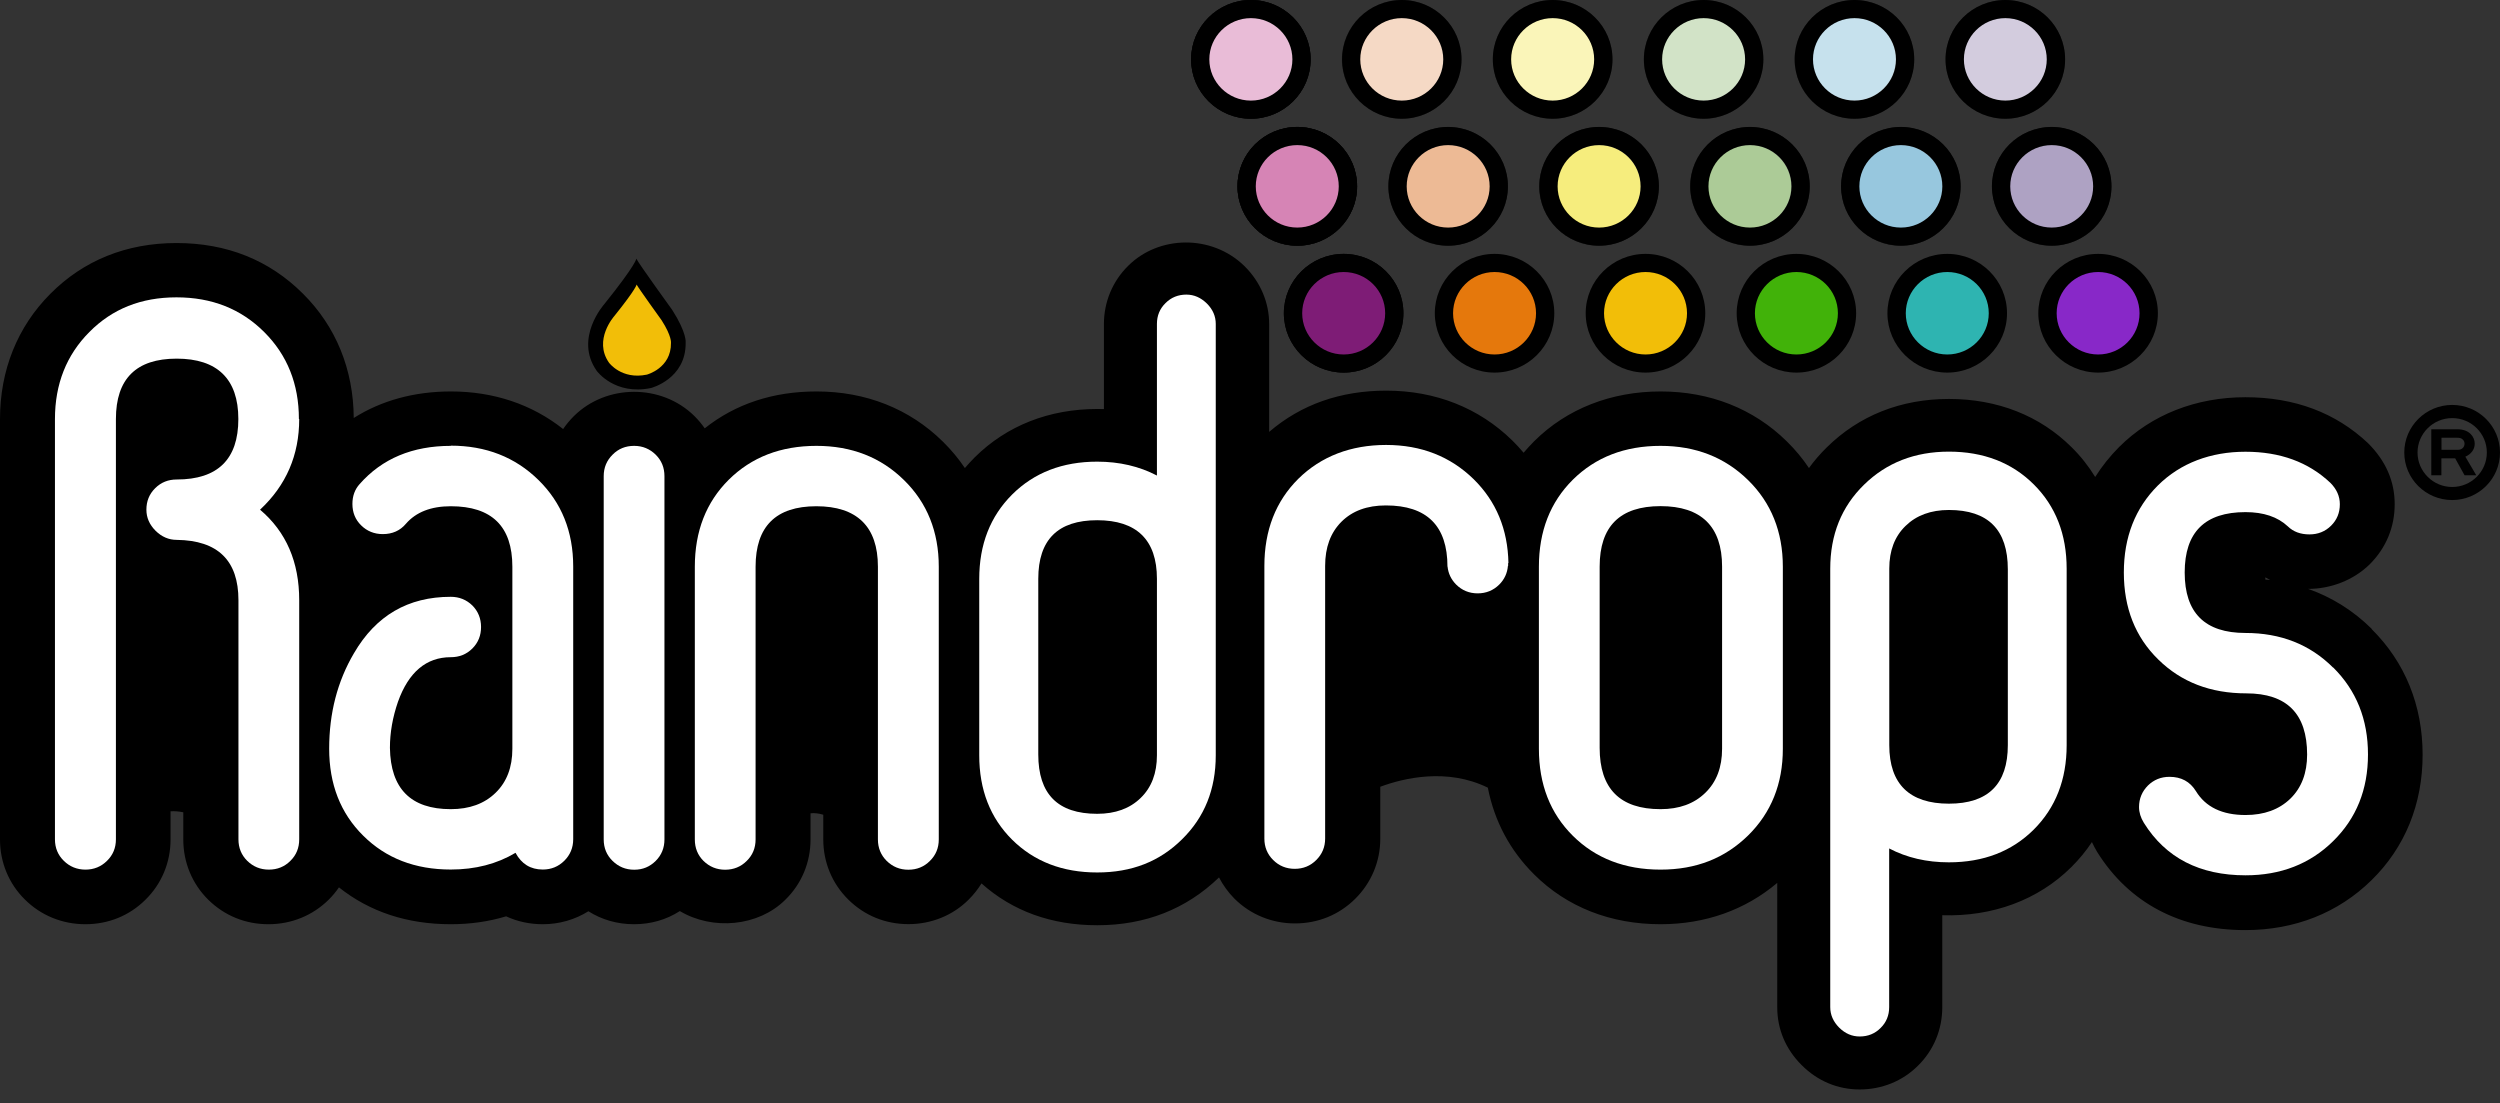 <svg width="145" height="64" viewBox="0 0 145 64" fill="none" xmlns="http://www.w3.org/2000/svg">
<rect x="0" y="0" width="145" height="64" fill="#333333" stroke="none"/>
<g clip-path="url(#clip0_912_618)">
<path d="M119.251 3.443C119.251 5.059 117.938 6.364 116.318 6.364C114.692 6.364 113.379 5.059 113.379 3.443C113.379 1.833 114.692 0.523 116.318 0.523C117.938 0.523 119.251 1.827 119.251 3.443Z" fill="white"/>
<path d="M116.312 6.887C114.396 6.887 112.841 5.341 112.841 3.443C112.841 1.545 114.396 0 116.312 0C118.228 0 119.777 1.545 119.777 3.443C119.777 5.341 118.222 6.887 116.312 6.887ZM116.312 1.052C114.982 1.052 113.906 2.127 113.906 3.443C113.906 4.759 114.988 5.835 116.312 5.835C117.636 5.835 118.712 4.759 118.712 3.443C118.712 2.127 117.636 1.052 116.312 1.052Z" fill="black"/>
<path d="M110.494 3.443C110.494 5.059 109.182 6.364 107.562 6.364C105.942 6.364 104.623 5.059 104.623 3.443C104.623 1.833 105.936 0.523 107.562 0.523C109.182 0.523 110.494 1.827 110.494 3.443Z" fill="white"/>
<path d="M107.561 6.887C105.652 6.887 104.091 5.341 104.091 3.443C104.091 1.545 105.646 0 107.561 0C109.477 0 111.026 1.545 111.026 3.443C111.026 5.341 109.471 6.887 107.561 6.887ZM107.561 1.052C106.231 1.052 105.155 2.127 105.155 3.443C105.155 4.759 106.231 5.835 107.561 5.835C108.892 5.835 109.968 4.759 109.968 3.443C109.968 2.127 108.892 1.052 107.561 1.052Z" fill="black"/>
<path d="M101.744 3.443C101.744 5.059 100.431 6.364 98.811 6.364C97.191 6.364 95.873 5.059 95.873 3.443C95.873 1.833 97.185 0.523 98.811 0.523C100.431 0.523 101.744 1.827 101.744 3.443Z" fill="white"/>
<path d="M98.811 6.887C96.901 6.887 95.346 5.341 95.346 3.443C95.346 1.545 96.901 0 98.811 0C100.721 0 102.276 1.545 102.276 3.443C102.276 5.341 100.721 6.887 98.811 6.887ZM98.811 1.052C97.487 1.052 96.404 2.127 96.404 3.443C96.404 4.759 97.481 5.835 98.811 5.835C100.141 5.835 101.217 4.759 101.217 3.443C101.217 2.127 100.141 1.052 98.811 1.052Z" fill="black"/>
<path d="M92.993 3.443C92.993 5.059 91.681 6.364 90.055 6.364C88.429 6.364 87.116 5.059 87.116 3.443C87.116 1.833 88.429 0.523 90.055 0.523C91.681 0.523 92.993 1.827 92.993 3.443Z" fill="white"/>
<path d="M90.055 6.887C88.145 6.887 86.584 5.341 86.584 3.443C86.584 1.545 88.139 0 90.055 0C91.97 0 93.525 1.545 93.525 3.443C93.525 5.341 91.97 6.887 90.055 6.887ZM90.055 1.052C88.724 1.052 87.648 2.127 87.648 3.443C87.648 4.759 88.724 5.835 90.055 5.835C91.385 5.835 92.461 4.759 92.461 3.443C92.461 2.127 91.385 1.052 90.055 1.052Z" fill="black"/>
<path d="M84.236 3.443C84.236 5.059 82.924 6.364 81.304 6.364C79.684 6.364 78.365 5.059 78.365 3.443C78.365 1.827 79.678 0.523 81.304 0.523C82.924 0.523 84.236 1.827 84.236 3.443Z" fill="white"/>
<path d="M81.304 6.887C79.394 6.887 77.839 5.341 77.839 3.443C77.839 1.545 79.394 0 81.304 0C83.213 0 84.768 1.545 84.768 3.443C84.768 5.341 83.213 6.887 81.304 6.887ZM81.304 1.052C79.979 1.052 78.897 2.127 78.897 3.443C78.897 4.759 79.973 5.835 81.304 5.835C82.634 5.835 83.71 4.759 83.71 3.443C83.71 2.127 82.634 1.052 81.304 1.052Z" fill="black"/>
<path d="M75.486 3.443C75.486 5.059 74.173 6.364 72.553 6.364C70.933 6.364 69.615 5.059 69.615 3.443C69.615 1.833 70.933 0.523 72.553 0.523C74.173 0.523 75.486 1.827 75.486 3.443Z" fill="white"/>
<path d="M72.553 6.887C70.638 6.887 69.082 5.341 69.082 3.443C69.082 1.545 70.643 0 72.553 0C74.463 0 76.018 1.545 76.018 3.443C76.018 5.341 74.463 6.887 72.553 6.887ZM72.553 1.052C71.223 1.052 70.141 2.127 70.141 3.443C70.141 4.759 71.223 5.835 72.553 5.835C73.883 5.835 74.96 4.759 74.96 3.443C74.96 2.127 73.883 1.052 72.553 1.052Z" fill="black"/>
<path d="M75.486 3.443C75.486 5.059 74.173 6.364 72.553 6.364C70.933 6.364 69.615 5.059 69.615 3.443C69.615 1.833 70.933 0.523 72.553 0.523C74.173 0.523 75.486 1.827 75.486 3.443Z" fill="white"/>
<path d="M72.553 6.887C70.638 6.887 69.082 5.341 69.082 3.443C69.082 1.545 70.643 0 72.553 0C74.463 0 76.018 1.545 76.018 3.443C76.018 5.341 74.463 6.887 72.553 6.887ZM72.553 1.052C71.223 1.052 70.141 2.127 70.141 3.443C70.141 4.759 71.223 5.835 72.553 5.835C73.883 5.835 74.96 4.759 74.96 3.443C74.96 2.127 73.883 1.052 72.553 1.052Z" fill="black"/>
<path d="M121.941 10.806C121.941 12.421 120.628 13.72 119.008 13.72C117.388 13.72 116.07 12.416 116.07 10.806C116.07 9.196 117.388 7.885 119.008 7.885C120.628 7.885 121.941 9.19 121.941 10.806Z" fill="white"/>
<path d="M119.002 14.249C117.093 14.249 115.532 12.704 115.532 10.806C115.532 8.908 117.087 7.362 119.002 7.362C120.918 7.362 122.467 8.908 122.467 10.806C122.467 12.704 120.912 14.249 119.002 14.249ZM119.002 8.414C117.672 8.414 116.596 9.489 116.596 10.806C116.596 12.122 117.672 13.197 119.002 13.197C120.333 13.197 121.403 12.128 121.403 10.806C121.403 9.484 120.327 8.414 119.002 8.414Z" fill="black"/>
<path d="M113.191 10.806C113.191 12.421 111.878 13.72 110.252 13.72C108.626 13.72 107.313 12.416 107.313 10.806C107.313 9.196 108.626 7.885 110.252 7.885C111.878 7.885 113.191 9.19 113.191 10.806Z" fill="white"/>
<path d="M110.252 14.249C108.342 14.249 106.781 12.704 106.781 10.806C106.781 8.908 108.336 7.362 110.252 7.362C112.168 7.362 113.717 8.908 113.717 10.806C113.717 12.704 112.162 14.249 110.252 14.249ZM110.252 8.414C108.922 8.414 107.846 9.489 107.846 10.806C107.846 12.122 108.922 13.197 110.252 13.197C111.582 13.197 112.658 12.128 112.658 10.806C112.658 9.484 111.582 8.414 110.252 8.414Z" fill="black"/>
<path d="M104.434 10.806C104.434 12.421 103.122 13.72 101.496 13.72C99.876 13.72 98.557 12.416 98.557 10.806C98.557 9.196 99.87 7.885 101.496 7.885C103.116 7.885 104.434 9.19 104.434 10.806Z" fill="white"/>
<path d="M101.501 14.249C99.592 14.249 98.037 12.704 98.037 10.806C98.037 8.908 99.592 7.362 101.501 7.362C103.411 7.362 104.966 8.908 104.966 10.806C104.966 12.704 103.411 14.249 101.501 14.249ZM101.501 8.414C100.177 8.414 99.095 9.489 99.095 10.806C99.095 12.122 100.171 13.197 101.501 13.197C102.832 13.197 103.908 12.128 103.908 10.806C103.908 9.484 102.832 8.414 101.501 8.414Z" fill="black"/>
<path d="M95.684 10.806C95.684 12.421 94.371 13.72 92.751 13.72C91.131 13.72 89.812 12.416 89.812 10.806C89.812 9.196 91.131 7.885 92.751 7.885C94.371 7.885 95.684 9.19 95.684 10.806Z" fill="white"/>
<path d="M92.751 14.249C90.835 14.249 89.28 12.704 89.28 10.806C89.28 8.908 90.835 7.362 92.751 7.362C94.667 7.362 96.216 8.908 96.216 10.806C96.216 12.704 94.661 14.249 92.751 14.249ZM92.751 8.414C91.421 8.414 90.344 9.489 90.344 10.806C90.344 12.122 91.427 13.197 92.751 13.197C94.075 13.197 95.157 12.128 95.157 10.806C95.157 9.484 94.081 8.414 92.751 8.414Z" fill="black"/>
<path d="M86.933 10.806C86.933 12.421 85.62 13.72 83.994 13.72C82.374 13.72 81.061 12.416 81.061 10.806C81.061 9.196 82.374 7.885 83.994 7.885C85.614 7.885 86.933 9.19 86.933 10.806Z" fill="white"/>
<path d="M83.994 14.249C82.084 14.249 80.529 12.704 80.529 10.806C80.529 8.908 82.084 7.362 83.994 7.362C85.904 7.362 87.459 8.908 87.459 10.806C87.459 12.704 85.904 14.249 83.994 14.249ZM83.994 8.414C82.67 8.414 81.588 9.489 81.588 10.806C81.588 12.122 82.664 13.197 83.994 13.197C85.324 13.197 86.4 12.128 86.4 10.806C86.4 9.484 85.324 8.414 83.994 8.414Z" fill="black"/>
<path d="M78.182 10.806C78.182 12.421 76.87 13.72 75.244 13.72C73.624 13.72 72.305 12.416 72.305 10.806C72.305 9.196 73.624 7.885 75.244 7.885C76.87 7.885 78.182 9.19 78.182 10.806Z" fill="white"/>
<path d="M75.244 14.249C73.334 14.249 71.773 12.704 71.773 10.806C71.773 8.908 73.328 7.362 75.244 7.362C77.159 7.362 78.714 8.908 78.714 10.806C78.714 12.704 77.159 14.249 75.244 14.249ZM75.244 8.414C73.913 8.414 72.837 9.489 72.837 10.806C72.837 12.122 73.913 13.197 75.244 13.197C76.574 13.197 77.65 12.128 77.65 10.806C77.65 9.484 76.574 8.414 75.244 8.414Z" fill="black"/>
<path d="M78.182 10.806C78.182 12.421 76.87 13.72 75.244 13.72C73.624 13.72 72.305 12.416 72.305 10.806C72.305 9.196 73.624 7.885 75.244 7.885C76.87 7.885 78.182 9.19 78.182 10.806Z" fill="white"/>
<path d="M75.244 14.249C73.334 14.249 71.773 12.704 71.773 10.806C71.773 8.908 73.328 7.362 75.244 7.362C77.159 7.362 78.714 8.908 78.714 10.806C78.714 12.704 77.159 14.249 75.244 14.249ZM75.244 8.414C73.913 8.414 72.837 9.489 72.837 10.806C72.837 12.122 73.913 13.197 75.244 13.197C76.574 13.197 77.65 12.128 77.65 10.806C77.65 9.484 76.574 8.414 75.244 8.414Z" fill="black"/>
<path d="M36.906 15.001C36.906 15.001 36.93 15.295 35.05 17.639C35.05 17.639 33.276 19.619 34.612 21.512C34.612 21.512 35.647 22.945 37.758 22.505C37.758 22.505 39.797 21.982 39.768 19.872C39.768 19.872 39.851 19.326 38.987 17.974C38.987 17.974 37.048 15.295 36.906 15.001Z" fill="black"/>
<path d="M36.924 16.499C36.924 16.499 36.936 16.705 35.629 18.333C35.629 18.333 34.393 19.713 35.322 21.036C35.322 21.036 36.049 22.035 37.515 21.729C37.515 21.729 38.934 21.359 38.916 19.896C38.916 19.896 38.976 19.514 38.373 18.574C38.373 18.574 37.025 16.705 36.924 16.505V16.499Z" fill="#F2BE08"/>
<g opacity="0.55">
<path d="M121.935 10.806C121.935 12.416 120.623 13.726 118.997 13.726C117.377 13.726 116.064 12.421 116.064 10.806C116.064 9.19 117.377 7.885 118.997 7.885C120.617 7.885 121.935 9.19 121.935 10.806Z" fill="#6B5591"/>
<path d="M118.997 14.255C117.087 14.255 115.532 12.71 115.532 10.812C115.532 8.914 117.087 7.368 118.997 7.368C120.906 7.368 122.461 8.914 122.461 10.812C122.461 12.71 120.906 14.255 118.997 14.255ZM118.997 8.42C117.672 8.42 116.59 9.495 116.59 10.812C116.59 12.128 117.666 13.203 118.997 13.203C120.327 13.203 121.403 12.128 121.403 10.812C121.403 9.495 120.327 8.42 118.997 8.42Z" fill="black"/>
<path d="M113.185 10.806C113.185 12.416 111.866 13.726 110.246 13.726C108.626 13.726 107.313 12.421 107.313 10.806C107.313 9.19 108.626 7.885 110.246 7.885C111.866 7.885 113.185 9.19 113.185 10.806Z" fill="#4199C3"/>
<path d="M110.246 14.255C108.336 14.255 106.781 12.71 106.781 10.812C106.781 8.914 108.336 7.368 110.246 7.368C112.156 7.368 113.717 8.914 113.717 10.812C113.717 12.71 112.162 14.255 110.246 14.255ZM110.246 8.42C108.922 8.42 107.84 9.495 107.84 10.812C107.84 12.128 108.916 13.203 110.246 13.203C111.576 13.203 112.652 12.128 112.652 10.812C112.652 9.495 111.57 8.42 110.246 8.42Z" fill="black"/>
<path d="M104.428 10.806C104.428 12.416 103.116 13.726 101.496 13.726C99.876 13.726 98.557 12.421 98.557 10.806C98.557 9.196 99.876 7.885 101.496 7.885C103.116 7.885 104.428 9.19 104.428 10.806Z" fill="#67A142"/>
<path d="M101.496 14.255C99.58 14.255 98.025 12.71 98.025 10.812C98.025 8.914 99.586 7.368 101.496 7.368C103.405 7.368 104.96 8.914 104.96 10.812C104.96 12.71 103.405 14.255 101.496 14.255ZM101.496 8.42C100.165 8.42 99.083 9.495 99.083 10.812C99.083 12.128 100.165 13.203 101.496 13.203C102.826 13.203 103.896 12.128 103.896 10.812C103.896 9.495 102.82 8.42 101.496 8.42Z" fill="black"/>
<path d="M95.684 10.806C95.684 12.416 94.365 13.726 92.745 13.726C91.119 13.726 89.807 12.421 89.807 10.806C89.807 9.196 91.119 7.885 92.745 7.885C94.365 7.885 95.684 9.19 95.684 10.806Z" fill="#EEDF13"/>
<path d="M92.745 14.255C90.829 14.255 89.274 12.71 89.274 10.812C89.274 8.914 90.829 7.368 92.745 7.368C94.661 7.368 96.21 8.914 96.21 10.812C96.21 12.71 94.655 14.255 92.745 14.255ZM92.745 8.42C91.415 8.42 90.339 9.495 90.339 10.812C90.339 12.128 91.421 13.203 92.745 13.203C94.07 13.203 95.151 12.128 95.151 10.812C95.151 9.495 94.075 8.42 92.745 8.42Z" fill="black"/>
<path d="M86.933 10.806C86.933 12.416 85.614 13.726 83.994 13.726C82.374 13.726 81.061 12.421 81.061 10.806C81.061 9.19 82.374 7.885 83.994 7.885C85.614 7.885 86.933 9.19 86.933 10.806Z" fill="#DF813E"/>
<path d="M83.988 14.255C82.078 14.255 80.523 12.71 80.523 10.812C80.523 8.914 82.078 7.368 83.988 7.368C85.898 7.368 87.459 8.914 87.459 10.812C87.459 12.71 85.898 14.255 83.988 14.255ZM83.988 8.42C82.664 8.42 81.588 9.495 81.588 10.812C81.588 12.128 82.664 13.203 83.988 13.203C85.313 13.203 86.4 12.128 86.4 10.812C86.4 9.495 85.319 8.42 83.988 8.42Z" fill="black"/>
<path d="M78.176 10.806C78.176 12.416 76.858 13.726 75.238 13.726C73.618 13.726 72.299 12.421 72.299 10.806C72.299 9.196 73.612 7.885 75.238 7.885C76.858 7.885 78.176 9.19 78.176 10.806Z" fill="#BF568F"/>
<path d="M75.238 14.255C73.328 14.255 71.773 12.71 71.773 10.812C71.773 8.914 73.328 7.368 75.238 7.368C77.147 7.368 78.708 8.914 78.708 10.812C78.708 12.71 77.153 14.255 75.238 14.255ZM75.238 8.42C73.913 8.42 72.831 9.495 72.831 10.812C72.831 12.128 73.907 13.203 75.238 13.203C76.568 13.203 77.644 12.128 77.644 10.812C77.644 9.495 76.568 8.42 75.238 8.42Z" fill="black"/>
<path d="M78.176 10.806C78.176 12.416 76.858 13.726 75.238 13.726C73.618 13.726 72.299 12.421 72.299 10.806C72.299 9.196 73.612 7.885 75.238 7.885C76.858 7.885 78.176 9.19 78.176 10.806Z" fill="#B51F78"/>
<path d="M75.238 14.255C73.328 14.255 71.773 12.71 71.773 10.812C71.773 8.914 73.328 7.368 75.238 7.368C77.147 7.368 78.708 8.914 78.708 10.812C78.708 12.71 77.153 14.255 75.238 14.255ZM75.238 8.42C73.913 8.42 72.831 9.495 72.831 10.812C72.831 12.128 73.907 13.203 75.238 13.203C76.568 13.203 77.644 12.128 77.644 10.812C77.644 9.495 76.568 8.42 75.238 8.42Z" fill="black"/>
</g>
<g opacity="0.3">
<path d="M119.245 3.443C119.245 5.059 117.932 6.364 116.312 6.364C114.686 6.364 113.379 5.059 113.379 3.443C113.379 1.833 114.686 0.529 116.312 0.529C117.932 0.529 119.245 1.833 119.245 3.443Z" fill="#6B5591"/>
<path d="M116.306 6.887C114.396 6.887 112.841 5.341 112.841 3.443C112.841 1.545 114.396 0 116.306 0C118.216 0 119.771 1.545 119.771 3.443C119.771 5.341 118.216 6.887 116.306 6.887ZM116.306 1.052C114.982 1.052 113.906 2.121 113.906 3.437C113.906 4.754 114.982 5.829 116.306 5.829C117.63 5.829 118.712 4.754 118.712 3.437C118.712 2.121 117.636 1.052 116.306 1.052Z" fill="black"/>
<path d="M110.488 3.443C110.488 5.059 109.176 6.364 107.556 6.364C105.936 6.364 104.617 5.059 104.617 3.443C104.617 1.833 105.936 0.529 107.556 0.529C109.176 0.529 110.488 1.833 110.488 3.443Z" fill="#4199C3"/>
<path d="M107.556 6.887C105.64 6.887 104.085 5.341 104.085 3.443C104.085 1.545 105.646 0 107.556 0C109.465 0 111.02 1.545 111.02 3.443C111.02 5.341 109.465 6.887 107.556 6.887ZM107.556 1.052C106.225 1.052 105.149 2.121 105.149 3.437C105.149 4.754 106.231 5.829 107.556 5.829C108.88 5.829 109.956 4.754 109.956 3.437C109.956 2.121 108.88 1.052 107.556 1.052Z" fill="black"/>
<path d="M101.738 3.443C101.738 5.059 100.425 6.364 98.805 6.364C97.185 6.364 95.867 5.059 95.867 3.443C95.867 1.833 97.179 0.529 98.805 0.529C100.425 0.529 101.738 1.833 101.738 3.443Z" fill="#67A142"/>
<path d="M98.805 6.887C96.895 6.887 95.34 5.341 95.34 3.443C95.34 1.545 96.895 0 98.805 0C100.715 0 102.27 1.545 102.27 3.443C102.27 5.341 100.715 6.887 98.805 6.887ZM98.805 1.052C97.481 1.052 96.399 2.121 96.399 3.437C96.399 4.754 97.475 5.829 98.805 5.829C100.135 5.829 101.212 4.754 101.212 3.437C101.212 2.121 100.135 1.052 98.805 1.052Z" fill="black"/>
<path d="M92.987 3.443C92.987 5.059 91.675 6.364 90.055 6.364C88.435 6.364 87.116 5.059 87.116 3.443C87.116 1.833 88.429 0.523 90.055 0.523C91.681 0.523 92.987 1.833 92.987 3.443Z" fill="#EEDF13"/>
<path d="M90.055 6.887C88.139 6.887 86.584 5.341 86.584 3.443C86.584 1.545 88.145 0 90.055 0C91.964 0 93.519 1.545 93.519 3.443C93.519 5.341 91.964 6.887 90.055 6.887ZM90.055 1.052C88.724 1.052 87.642 2.127 87.642 3.443C87.642 4.759 88.724 5.835 90.055 5.835C91.385 5.835 92.461 4.759 92.461 3.443C92.461 2.127 91.385 1.052 90.055 1.052Z" fill="black"/>
<path d="M84.237 3.443C84.237 5.059 82.924 6.364 81.304 6.364C79.684 6.364 78.359 5.059 78.359 3.443C78.359 1.827 79.678 0.523 81.304 0.523C82.93 0.523 84.237 1.833 84.237 3.443Z" fill="#DF813E"/>
<path d="M81.304 6.887C79.388 6.887 77.827 5.341 77.827 3.443C77.827 1.545 79.388 0 81.304 0C83.219 0 84.769 1.545 84.769 3.443C84.769 5.341 83.213 6.887 81.304 6.887ZM81.304 1.052C79.973 1.052 78.891 2.127 78.891 3.443C78.891 4.759 79.973 5.835 81.304 5.835C82.634 5.835 83.704 4.759 83.704 3.443C83.704 2.127 82.628 1.052 81.304 1.052Z" fill="black"/>
<path d="M75.486 3.443C75.486 5.059 74.173 6.364 72.547 6.364C70.921 6.364 69.615 5.059 69.615 3.443C69.615 1.833 70.933 0.523 72.547 0.523C74.173 0.523 75.486 1.833 75.486 3.443Z" fill="#BF568F"/>
<path d="M72.547 6.887C70.638 6.887 69.082 5.341 69.082 3.443C69.082 1.545 70.638 0 72.547 0C74.457 0 76.012 1.545 76.012 3.443C76.012 5.341 74.457 6.887 72.547 6.887ZM72.547 1.052C71.223 1.052 70.141 2.127 70.141 3.443C70.141 4.759 71.217 5.835 72.547 5.835C73.878 5.835 74.954 4.759 74.954 3.443C74.954 2.127 73.878 1.052 72.547 1.052Z" fill="black"/>
<path d="M75.486 3.443C75.486 5.059 74.173 6.364 72.547 6.364C70.921 6.364 69.615 5.059 69.615 3.443C69.615 1.833 70.933 0.523 72.547 0.523C74.173 0.523 75.486 1.833 75.486 3.443Z" fill="#B51F78"/>
<path d="M72.547 6.887C70.638 6.887 69.082 5.341 69.082 3.443C69.082 1.545 70.638 0 72.547 0C74.457 0 76.012 1.545 76.012 3.443C76.012 5.341 74.457 6.887 72.547 6.887ZM72.547 1.052C71.223 1.052 70.141 2.127 70.141 3.443C70.141 4.759 71.217 5.835 72.547 5.835C73.878 5.835 74.954 4.759 74.954 3.443C74.954 2.127 73.878 1.052 72.547 1.052Z" fill="black"/>
</g>
<path d="M124.625 18.168C124.625 19.784 123.313 21.083 121.692 21.083C120.072 21.083 118.754 19.778 118.754 18.168C118.754 16.558 120.066 15.248 121.692 15.248C123.313 15.248 124.625 16.552 124.625 18.168Z" fill="#8828C8"/>
<path d="M121.692 21.611C119.783 21.611 118.222 20.066 118.222 18.168C118.222 16.27 119.777 14.725 121.692 14.725C123.608 14.725 125.157 16.27 125.157 18.168C125.157 20.066 123.602 21.611 121.692 21.611ZM121.692 15.777C120.362 15.777 119.286 16.852 119.286 18.168C119.286 19.484 120.362 20.56 121.692 20.56C123.023 20.56 124.093 19.49 124.093 18.168C124.093 16.846 123.017 15.777 121.692 15.777Z" fill="black"/>
<path d="M115.875 18.168C115.875 19.784 114.562 21.083 112.942 21.083C111.322 21.083 110.003 19.778 110.003 18.168C110.003 16.558 111.316 15.248 112.942 15.248C114.568 15.248 115.875 16.552 115.875 18.168Z" fill="#2EB4B1"/>
<path d="M112.942 21.611C111.032 21.611 109.471 20.066 109.471 18.168C109.471 16.27 111.026 14.725 112.942 14.725C114.858 14.725 116.407 16.27 116.407 18.168C116.407 20.066 114.852 21.611 112.942 21.611ZM112.942 15.777C111.612 15.777 110.535 16.852 110.535 18.168C110.535 19.484 111.612 20.56 112.942 20.56C114.272 20.56 115.348 19.49 115.348 18.168C115.348 16.846 114.272 15.777 112.942 15.777Z" fill="black"/>
<path d="M107.124 18.168C107.124 19.784 105.812 21.083 104.191 21.083C102.571 21.083 101.253 19.778 101.253 18.168C101.253 16.558 102.566 15.248 104.191 15.248C105.812 15.248 107.124 16.552 107.124 18.168Z" fill="#41B209"/>
<path d="M104.191 21.611C102.282 21.611 100.727 20.066 100.727 18.168C100.727 16.27 102.282 14.725 104.191 14.725C106.101 14.725 107.656 16.27 107.656 18.168C107.656 20.066 106.101 21.611 104.191 21.611ZM104.191 15.777C102.867 15.777 101.785 16.852 101.785 18.168C101.785 19.484 102.861 20.56 104.191 20.56C105.522 20.56 106.598 19.49 106.598 18.168C106.598 16.846 105.522 15.777 104.191 15.777Z" fill="black"/>
<path d="M98.374 18.168C98.374 19.784 97.061 21.083 95.435 21.083C93.815 21.083 92.497 19.778 92.497 18.168C92.497 16.558 93.809 15.248 95.435 15.248C97.061 15.248 98.374 16.552 98.374 18.168Z" fill="#F2BE08"/>
<path d="M95.441 21.611C93.525 21.611 91.97 20.066 91.97 18.168C91.97 16.27 93.525 14.725 95.441 14.725C97.357 14.725 98.906 16.27 98.906 18.168C98.906 20.066 97.351 21.611 95.441 21.611ZM95.441 15.777C94.111 15.777 93.034 16.852 93.034 18.168C93.034 19.484 94.117 20.56 95.441 20.56C96.765 20.56 97.847 19.49 97.847 18.168C97.847 16.846 96.771 15.777 95.441 15.777Z" fill="black"/>
<path d="M89.617 18.168C89.617 19.784 88.304 21.083 86.678 21.083C85.058 21.083 83.746 19.778 83.746 18.168C83.746 16.558 85.058 15.248 86.678 15.248C88.298 15.248 89.617 16.552 89.617 18.168Z" fill="#E5780C"/>
<path d="M86.684 21.611C84.774 21.611 83.219 20.066 83.219 18.168C83.219 16.27 84.774 14.725 86.684 14.725C88.594 14.725 90.149 16.27 90.149 18.168C90.149 20.066 88.594 21.611 86.684 21.611ZM86.684 15.777C85.36 15.777 84.278 16.852 84.278 18.168C84.278 19.484 85.354 20.56 86.684 20.56C88.014 20.56 89.09 19.49 89.09 18.168C89.09 16.846 88.014 15.777 86.684 15.777Z" fill="black"/>
<path d="M80.866 18.168C80.866 19.784 79.554 21.083 77.928 21.083C76.308 21.083 74.989 19.778 74.989 18.168C74.989 16.558 76.308 15.248 77.928 15.248C79.554 15.248 80.866 16.552 80.866 18.168Z" fill="#BF568F"/>
<path d="M77.934 21.611C76.024 21.611 74.463 20.066 74.463 18.168C74.463 16.27 76.018 14.725 77.934 14.725C79.849 14.725 81.398 16.27 81.398 18.168C81.398 20.066 79.843 21.611 77.934 21.611ZM77.934 15.777C76.603 15.777 75.527 16.852 75.527 18.168C75.527 19.484 76.603 20.56 77.934 20.56C79.264 20.56 80.34 19.49 80.34 18.168C80.34 16.846 79.264 15.777 77.934 15.777Z" fill="black"/>
<path d="M80.866 18.168C80.866 19.784 79.554 21.083 77.928 21.083C76.308 21.083 74.989 19.778 74.989 18.168C74.989 16.558 76.308 15.248 77.928 15.248C79.554 15.248 80.866 16.552 80.866 18.168Z" fill="#7E1C76"/>
<path d="M77.934 21.611C76.024 21.611 74.463 20.066 74.463 18.168C74.463 16.27 76.018 14.725 77.934 14.725C79.849 14.725 81.398 16.27 81.398 18.168C81.398 20.066 79.843 21.611 77.934 21.611ZM77.934 15.777C76.603 15.777 75.527 16.852 75.527 18.168C75.527 19.484 76.603 20.56 77.934 20.56C79.264 20.56 80.34 19.49 80.34 18.168C80.34 16.846 79.264 15.777 77.934 15.777Z" fill="black"/>
<path d="M142.227 29.003C140.696 29.003 139.448 27.769 139.448 26.247C139.448 24.726 140.696 23.486 142.227 23.486C143.759 23.486 145 24.726 145 26.247C145 27.769 143.753 29.003 142.227 29.003ZM142.227 24.25C141.116 24.25 140.217 25.149 140.217 26.247C140.217 27.346 141.121 28.245 142.227 28.245C143.333 28.245 144.237 27.352 144.237 26.247C144.237 25.143 143.339 24.25 142.227 24.25Z" fill="black"/>
<path d="M141.015 27.57V24.896H142.505C142.884 24.896 143.138 25.008 143.309 25.184C143.451 25.331 143.534 25.525 143.534 25.736C143.534 26.077 143.315 26.347 142.99 26.488L143.623 27.564H142.943L142.399 26.582H141.601V27.564H141.009L141.015 27.57ZM141.606 25.39V26.089H142.57C142.777 26.089 142.943 25.942 142.943 25.736C142.943 25.648 142.913 25.56 142.848 25.501C142.753 25.401 142.635 25.39 142.529 25.39H141.606Z" fill="black"/>
<path d="M137.568 36.483C136.504 35.426 135.256 34.644 133.873 34.156C135.167 34.156 136.504 33.663 137.461 32.711C138.396 31.771 138.892 30.572 138.892 29.244C138.892 27.916 138.378 26.735 137.349 25.707C135.475 23.938 133.086 23.039 130.236 23.039C127.386 23.039 124.803 24.038 122.911 25.924C122.373 26.465 121.911 27.047 121.521 27.664C121.137 27.041 120.682 26.459 120.149 25.936C118.311 24.109 115.851 23.139 113.043 23.139C110.234 23.139 107.822 24.109 105.959 25.942C105.575 26.318 105.226 26.723 104.919 27.146C104.552 26.594 104.12 26.077 103.636 25.601C101.708 23.703 99.177 22.704 96.316 22.704C93.454 22.704 90.882 23.703 88.984 25.589C88.766 25.807 88.564 26.03 88.369 26.259C88.162 26.012 87.944 25.777 87.713 25.548C85.78 23.656 83.255 22.657 80.405 22.657C77.745 22.657 75.462 23.462 73.612 25.049V18.797C73.612 17.557 73.115 16.37 72.204 15.459L72.169 15.424C70.265 13.573 67.202 13.655 65.44 15.412C64.53 16.305 64.027 17.51 64.027 18.797V23.727C63.903 23.727 63.779 23.721 63.649 23.721C60.84 23.721 58.387 24.69 56.536 26.524C56.335 26.723 56.146 26.935 55.962 27.146C55.596 26.6 55.164 26.083 54.679 25.607C52.752 23.709 50.221 22.704 47.36 22.704C44.835 22.704 42.659 23.427 40.874 24.843C40.702 24.596 40.507 24.361 40.288 24.144L40.265 24.12C38.361 22.252 35.168 22.264 33.282 24.138C33.051 24.367 32.844 24.62 32.661 24.884C30.852 23.451 28.629 22.704 26.157 22.704C24.023 22.704 22.113 23.233 20.517 24.244C20.499 21.423 19.482 18.932 17.572 17.034C15.621 15.083 13.15 14.096 10.235 14.096C7.32 14.096 4.836 15.113 2.921 17.04C1.011 18.956 0 21.47 0 24.314V48.693C0 50.015 0.514 51.255 1.437 52.166C2.365 53.094 3.613 53.605 4.949 53.605C6.285 53.605 7.497 53.112 8.425 52.195C9.371 51.273 9.892 50.027 9.892 48.693V47.054C10.128 47.042 10.377 47.06 10.631 47.113V48.693C10.631 50.021 11.145 51.261 12.079 52.184C13.025 53.112 14.232 53.605 15.568 53.605C16.904 53.605 18.134 53.1 19.062 52.184C19.287 51.96 19.488 51.719 19.659 51.467C21.445 52.889 23.621 53.605 26.145 53.605C27.275 53.605 28.345 53.453 29.356 53.147C30 53.447 30.716 53.605 31.485 53.605C32.436 53.605 33.347 53.341 34.127 52.853C34.908 53.347 35.807 53.605 36.776 53.605C37.746 53.605 38.645 53.347 39.431 52.842C41.329 53.976 43.984 53.741 45.545 52.189C46.491 51.267 47.011 50.027 47.011 48.687V47.171C47.23 47.148 47.478 47.171 47.75 47.254V48.687C47.75 50.015 48.264 51.255 49.21 52.184C50.156 53.112 51.362 53.6 52.693 53.6C54.023 53.6 55.271 53.089 56.175 52.184C56.465 51.896 56.719 51.578 56.926 51.238C58.73 52.847 60.988 53.664 63.643 53.664C66.428 53.664 68.799 52.73 70.703 50.891C70.933 51.337 71.235 51.755 71.601 52.125C72.53 53.047 73.777 53.559 75.107 53.559C76.438 53.559 77.656 53.065 78.596 52.137C79.536 51.208 80.056 49.968 80.056 48.652V45.632C81.398 45.133 83.923 44.521 86.294 45.685C86.678 47.636 87.577 49.322 88.984 50.721C90.882 52.612 93.419 53.605 96.316 53.605C98.906 53.605 101.223 52.777 103.08 51.208V58.424C103.08 59.687 103.565 60.845 104.487 61.767C105.415 62.701 106.586 63.189 107.863 63.189C109.14 63.189 110.346 62.707 111.239 61.814C112.15 60.921 112.652 59.716 112.652 58.424V53.083C115.567 53.177 118.216 52.201 120.138 50.291C120.587 49.845 120.989 49.357 121.332 48.84C121.421 49.034 121.521 49.222 121.633 49.41C123.484 52.377 126.458 53.946 130.23 53.946C133.092 53.946 135.617 52.947 137.544 51.055C139.489 49.152 140.512 46.637 140.512 43.775C140.512 40.914 139.489 38.405 137.562 36.495L137.568 36.483ZM131.389 33.61C131.389 33.569 131.389 33.528 131.389 33.486C131.478 33.539 131.573 33.592 131.667 33.639C131.578 33.628 131.484 33.622 131.395 33.616L131.389 33.61Z" fill="black"/>
<path d="M135.315 38.716C133.973 37.377 132.276 36.712 130.236 36.712C127.883 36.712 126.712 35.549 126.712 33.205C126.712 30.86 127.889 29.703 130.236 29.703C131.289 29.703 132.105 29.979 132.696 30.531C133.009 30.837 133.423 30.995 133.949 30.995C134.446 30.995 134.866 30.825 135.203 30.49C135.546 30.149 135.711 29.738 135.711 29.244C135.711 28.786 135.528 28.369 135.156 27.999C133.884 26.8 132.247 26.201 130.236 26.201C128.226 26.201 126.47 26.853 125.157 28.157C123.845 29.468 123.183 31.148 123.183 33.205C123.183 35.261 123.845 36.947 125.181 38.252C126.511 39.562 128.214 40.215 130.284 40.215C132.637 40.215 133.813 41.396 133.813 43.764C133.813 44.839 133.488 45.691 132.838 46.325C132.187 46.954 131.318 47.271 130.242 47.271C128.882 47.271 127.925 46.807 127.363 45.885C127.02 45.332 126.511 45.056 125.831 45.056C125.335 45.056 124.921 45.227 124.578 45.562C124.241 45.902 124.064 46.32 124.064 46.807C124.064 47.119 124.158 47.424 124.347 47.73C125.613 49.757 127.582 50.768 130.242 50.768C132.282 50.768 133.979 50.109 135.321 48.787C136.669 47.465 137.343 45.791 137.343 43.758C137.343 41.725 136.669 40.044 135.321 38.71L135.315 38.716Z" fill="white"/>
<path d="M87.489 32.658C87.453 30.701 86.779 29.08 85.472 27.793C84.124 26.477 82.433 25.807 80.394 25.807C78.354 25.807 76.627 26.465 75.303 27.769C73.99 29.074 73.334 30.76 73.334 32.823V48.641C73.334 49.128 73.505 49.545 73.843 49.88C74.185 50.221 74.605 50.392 75.096 50.392C75.587 50.392 76.007 50.221 76.344 49.88C76.686 49.539 76.858 49.128 76.858 48.641V32.823C76.858 31.747 77.171 30.895 77.804 30.261C78.436 29.632 79.288 29.315 80.382 29.315C82.759 29.315 83.953 30.496 83.953 32.864H83.959C84 33.263 84.166 33.61 84.456 33.904C84.793 34.239 85.212 34.415 85.703 34.415C86.194 34.415 86.614 34.245 86.957 33.904C87.258 33.604 87.424 33.24 87.459 32.823H87.471C87.471 32.77 87.471 32.717 87.471 32.664L87.489 32.658Z" fill="white"/>
<path d="M68.811 17.087C68.332 17.087 67.924 17.252 67.599 17.581C67.268 17.904 67.102 18.309 67.102 18.785V27.581C66.079 27.047 64.926 26.776 63.637 26.776C61.627 26.776 59.983 27.411 58.706 28.68C57.435 29.949 56.796 31.577 56.796 33.575V43.81C56.796 45.802 57.429 47.436 58.706 48.705C59.983 49.968 61.627 50.603 63.637 50.603C65.647 50.603 67.256 49.968 68.556 48.682C69.863 47.401 70.514 45.779 70.514 43.81V18.785C70.514 18.345 70.342 17.945 69.999 17.604C69.65 17.263 69.26 17.087 68.805 17.087H68.811ZM67.102 43.805C67.102 44.845 66.789 45.673 66.156 46.284C65.529 46.895 64.69 47.201 63.637 47.201C61.349 47.201 60.22 46.055 60.22 43.758V33.569C60.22 31.307 61.355 30.173 63.637 30.173C65.919 30.173 67.102 31.307 67.102 33.569V43.805Z" fill="white"/>
<path d="M47.354 25.86C45.279 25.86 43.588 26.518 42.269 27.822C40.957 29.127 40.3 30.807 40.3 32.87V48.688C40.3 49.181 40.466 49.598 40.803 49.933C41.146 50.268 41.566 50.444 42.056 50.444C42.547 50.444 42.973 50.274 43.31 49.933C43.653 49.598 43.824 49.181 43.824 48.688V32.87C43.824 30.531 45.001 29.362 47.348 29.362C49.695 29.362 50.919 30.531 50.919 32.87V48.688C50.919 49.181 51.091 49.598 51.428 49.933C51.771 50.268 52.185 50.444 52.681 50.444C53.178 50.444 53.598 50.274 53.935 49.933C54.278 49.598 54.449 49.181 54.449 48.688V32.87C54.449 30.843 53.775 29.162 52.433 27.846C51.091 26.524 49.394 25.86 47.354 25.86Z" fill="white"/>
<path d="M36.782 25.86C36.28 25.86 35.866 26.03 35.529 26.371C35.186 26.712 35.015 27.123 35.015 27.617V48.688C35.015 49.181 35.186 49.598 35.529 49.933C35.872 50.268 36.286 50.444 36.782 50.444C37.279 50.444 37.687 50.274 38.03 49.933C38.367 49.598 38.538 49.181 38.538 48.688V27.617C38.538 27.123 38.373 26.712 38.03 26.371C37.687 26.036 37.273 25.86 36.782 25.86Z" fill="white"/>
<path d="M17.336 24.303C17.336 22.276 16.662 20.589 15.32 19.255C13.977 17.916 12.287 17.246 10.235 17.246C8.183 17.246 6.51 17.916 5.185 19.255C3.855 20.589 3.187 22.276 3.187 24.303V48.682C3.187 49.175 3.358 49.592 3.701 49.927C4.038 50.262 4.464 50.438 4.955 50.438C5.446 50.438 5.865 50.268 6.208 49.927C6.551 49.592 6.723 49.175 6.723 48.682V24.303C6.723 21.97 7.899 20.801 10.247 20.801C12.594 20.801 13.824 21.97 13.824 24.303C13.824 26.635 12.635 27.811 10.247 27.811C9.756 27.811 9.342 27.975 8.999 28.316C8.656 28.657 8.491 29.068 8.491 29.562C8.491 30.02 8.668 30.431 9.023 30.784C9.377 31.136 9.791 31.313 10.252 31.313C12.641 31.342 13.83 32.511 13.83 34.815V48.682C13.83 49.175 14.001 49.592 14.338 49.927C14.681 50.262 15.095 50.438 15.592 50.438C16.088 50.438 16.508 50.268 16.845 49.927C17.188 49.592 17.354 49.175 17.354 48.682V34.815C17.354 32.599 16.603 30.848 15.083 29.562C16.603 28.145 17.354 26.395 17.354 24.303H17.336Z" fill="white"/>
<path d="M26.151 25.86C23.922 25.86 22.16 26.6 20.86 28.075C20.582 28.381 20.44 28.768 20.44 29.227C20.44 29.72 20.605 30.137 20.948 30.472C21.285 30.807 21.711 30.978 22.202 30.978C22.758 30.978 23.207 30.778 23.544 30.378C24.129 29.703 24.998 29.362 26.145 29.362C28.528 29.362 29.717 30.531 29.717 32.87V43.429C29.717 44.504 29.392 45.356 28.741 45.985C28.091 46.619 27.222 46.931 26.145 46.931C23.828 46.931 22.651 45.744 22.616 43.376C22.616 42.483 22.775 41.595 23.083 40.702C23.698 38.981 24.727 38.117 26.145 38.117C26.642 38.117 27.056 37.952 27.399 37.611C27.736 37.271 27.901 36.859 27.901 36.366C27.901 35.872 27.73 35.455 27.399 35.12C27.056 34.785 26.636 34.615 26.145 34.615C23.668 34.615 21.8 35.702 20.529 37.888C19.571 39.515 19.092 41.36 19.092 43.423C19.092 45.485 19.748 47.166 21.067 48.47C22.379 49.775 24.07 50.433 26.145 50.433C27.57 50.433 28.818 50.109 29.9 49.463C30.243 50.104 30.769 50.433 31.479 50.433C31.975 50.433 32.389 50.262 32.732 49.922C33.069 49.587 33.246 49.169 33.246 48.676V32.858C33.246 30.831 32.572 29.15 31.224 27.834C29.876 26.512 28.179 25.848 26.14 25.848L26.151 25.86Z" fill="white"/>
<path d="M96.31 25.86C94.235 25.86 92.544 26.518 91.225 27.822C89.913 29.127 89.256 30.807 89.256 32.87V43.429C89.256 45.491 89.913 47.172 91.225 48.476C92.538 49.78 94.235 50.438 96.31 50.438C98.385 50.438 100.041 49.775 101.389 48.458C102.731 47.136 103.405 45.462 103.405 43.429V32.87C103.405 30.843 102.731 29.162 101.389 27.846C100.041 26.524 98.35 25.86 96.31 25.86ZM99.881 43.429C99.881 44.504 99.556 45.356 98.906 45.985C98.255 46.619 97.392 46.931 96.31 46.931C93.957 46.931 92.78 45.744 92.78 43.376V32.864C92.78 30.525 93.957 29.356 96.31 29.356C98.663 29.356 99.881 30.525 99.881 32.864V43.423V43.429Z" fill="white"/>
<path d="M113.037 26.195C111.062 26.195 109.418 26.835 108.111 28.116C106.805 29.391 106.154 31.019 106.154 32.987V58.412C106.154 58.864 106.332 59.258 106.669 59.599C107.018 59.946 107.414 60.116 107.863 60.116C108.342 60.116 108.75 59.952 109.075 59.622C109.406 59.299 109.572 58.894 109.572 58.412V49.21C110.589 49.745 111.748 50.015 113.031 50.015C115.041 50.015 116.685 49.381 117.956 48.117C119.227 46.848 119.866 45.215 119.866 43.223V32.987C119.866 30.989 119.227 29.356 117.956 28.093C116.685 26.829 115.041 26.195 113.031 26.195H113.037ZM116.454 43.217C116.454 45.479 115.313 46.613 113.037 46.613C110.76 46.613 109.578 45.485 109.578 43.217V32.981C109.578 31.941 109.891 31.113 110.524 30.502C111.15 29.89 111.99 29.579 113.037 29.579C115.313 29.579 116.454 30.725 116.454 33.022V43.211V43.217Z" fill="white"/>
</g>
<defs>
<clipPath id="clip0_912_618">
<rect width="145" height="64" fill="white"/>
</clipPath>
</defs>
</svg>

